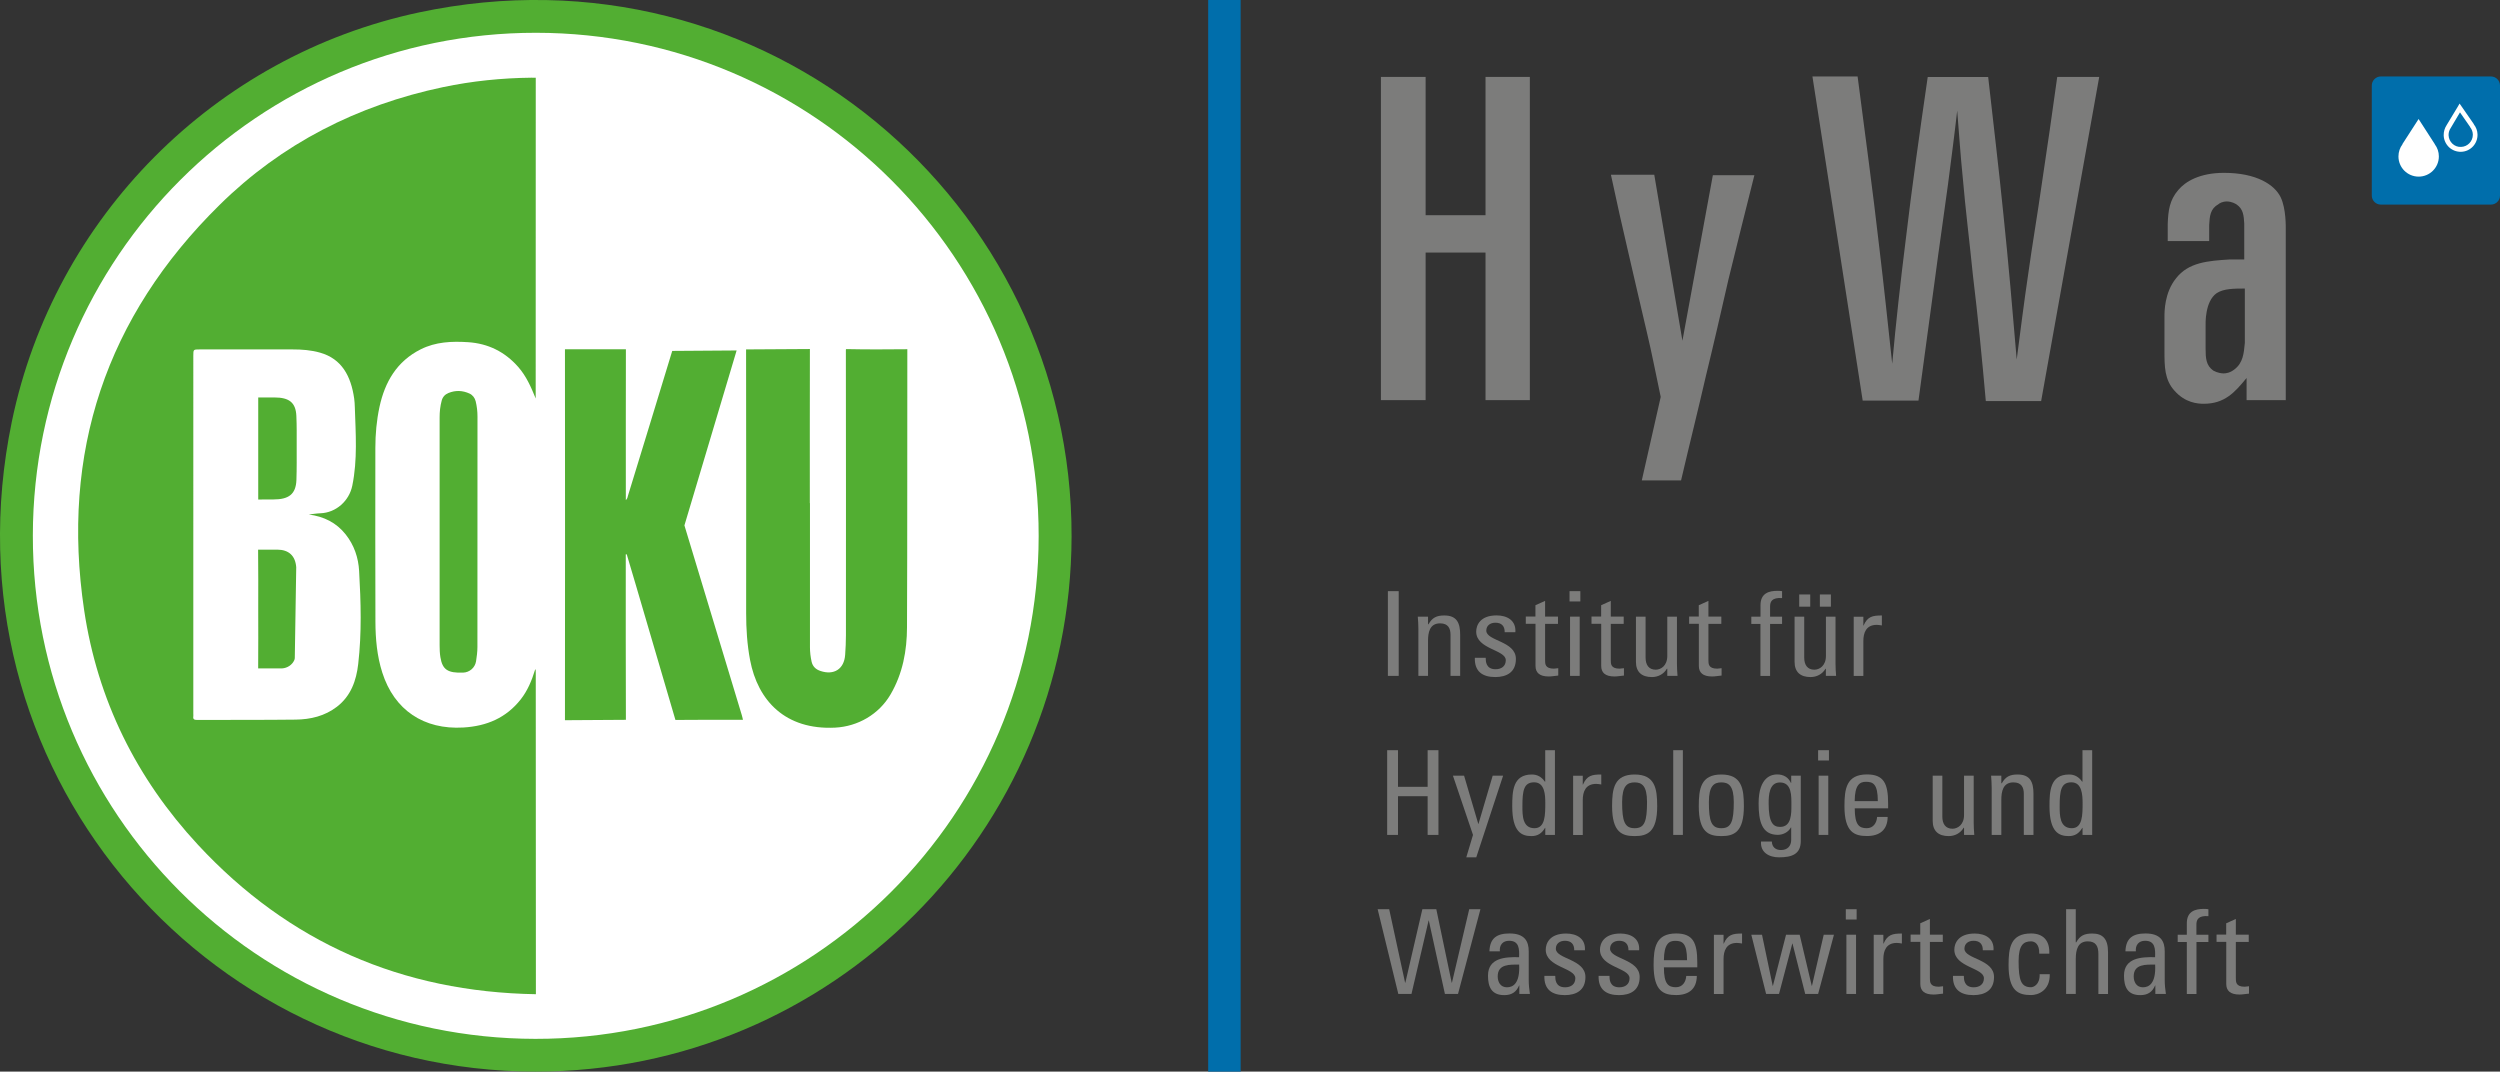 <?xml version="1.0" encoding="utf-8"?>
<!-- Generator: Adobe Illustrator 26.0.1, SVG Export Plug-In . SVG Version: 6.00 Build 0)  -->
<svg version="1.1" id="Ebene_1" xmlns="http://www.w3.org/2000/svg" xmlns:xlink="http://www.w3.org/1999/xlink" x="0px" y="0px"
	 viewBox="0 0 383.57 164.41" style="enable-background:new 0 0 383.57 164.41;" xml:space="preserve">
<rect x="0" y="0" width="383.57" height="164.41" fill="#333333" stroke="none"/>
<style type="text/css">
	.st0{clip-path:url(#SVGID_00000025413099570110973580000016634792411264955011_);fill:#52AE32;}
	.st1{clip-path:url(#SVGID_00000025413099570110973580000016634792411264955011_);fill:#FFFFFF;}
	.st2{fill:#006EAB;}
	.st3{fill:#7C7C7B;}
	.st4{clip-path:url(#SVGID_00000174567749454772654980000017783269455076397212_);fill:#7C7C7B;}
	.st5{clip-path:url(#SVGID_00000174567749454772654980000017783269455076397212_);fill:#006EAB;}
	.st6{clip-path:url(#SVGID_00000174567749454772654980000017783269455076397212_);fill:#FFFFFF;}
</style>
<g>
	<defs>
		<rect id="SVGID_1_" width="383.57" height="164.41"/>
	</defs>
	<clipPath id="SVGID_00000047746763536137406270000008982204577381354145_">
		<use xlink:href="#SVGID_1_"  style="overflow:visible;"/>
	</clipPath>
	<path style="clip-path:url(#SVGID_00000047746763536137406270000008982204577381354145_);fill:#52AE32;" d="M82.18,164.41
		c-51.1-0.02-91.32-46.69-80.37-99.69C8.3,33.35,32.94,8.58,64.27,1.91C117.46-9.41,164.51,31.07,164.41,82.3
		C164.32,127.72,127.55,164.43,82.18,164.41"/>
	<path style="clip-path:url(#SVGID_00000047746763536137406270000008982204577381354145_);fill:#FFFFFF;" d="M82.24,5.03
		c42.63,0.02,77.19,34.64,77.12,77.25c-0.06,42.69-34.6,77.16-77.23,77.11c-42.66-0.06-77.16-34.64-77.09-77.26
		C5.11,39.5,39.66,5,82.24,5.03"/>
	<path style="clip-path:url(#SVGID_00000047746763536137406270000008982204577381354145_);fill:#52AE32;" d="M82.11,11.93
		c-0.11,0-0.38-0.01-0.57-0.01c-4.57,0.05-9.1,0.51-13.57,1.45c-13.14,2.77-24.73,8.65-34.29,18.08
		C16.27,48.6,9.31,69.44,12.91,93.62c2.05,13.76,8.01,25.8,17.46,35.99c13.93,15.02,31.29,22.59,51.85,22.93
		c-0.02-16.36-0.01-32.71-0.02-49.07c0-0.22,0.02-1.05-0.11-0.7c-0.5,1.65-1.15,3.2-2.2,4.54c-2.24,2.84-5.22,4.1-8.8,4.31
		c-6.05,0.36-10.61-2.67-12.44-8.44c-0.81-2.54-1.04-5.17-1.05-7.81c-0.03-8.89-0.02-17.78-0.01-26.66c0-2.1,0.19-4.2,0.63-6.26
		c0.83-3.85,2.66-7.01,6.32-8.85c2.31-1.16,4.77-1.26,7.27-1.1c3.09,0.2,5.66,1.48,7.7,3.8c1.24,1.41,1.97,3.09,2.68,4.84
		c0-16.18,0-32.37,0.01-48.55v-0.66L82.11,11.93z"/>
	<path style="clip-path:url(#SVGID_00000047746763536137406270000008982204577381354145_);fill:#52AE32;" d="M105.01,80.61
		c2.84,9.37,5.97,19.74,8.8,29.1c0.07,0.22,0.11,0.44,0.18,0.73h-6.41l-3.95,0.02c-1.79-6.15-4.3-14.65-6.08-20.72
		c-0.46-1.56-0.93-3.12-1.39-4.69c-0.05,0-0.1,0-0.15,0v0.84c0,7.91-0.01,16.63,0.02,24.55l-9.35,0.06
		c0.02-18.44,0.02-38.47,0-56.91l9.35,0c-0.02,7.15-0.01,15.07-0.01,22.22v0.92c0.26-0.23,0.27-0.48,0.34-0.71
		c2.2-7.18,4.6-14.99,6.78-22.18l9.88-0.07L105.01,80.61z"/>
	<path style="clip-path:url(#SVGID_00000047746763536137406270000008982204577381354145_);fill:#52AE32;" d="M114.47,53.61
		c0.02,13.19,0.02,27.27,0.01,40.46c0,2.41,0.15,4.81,0.6,7.18c1.18,6.26,5.42,10.77,13.05,10.39c3.5-0.18,6.72-2.05,8.49-5.07
		c1.89-3.22,2.53-6.75,2.54-10.32c0.06-14.22,0.03-28.45,0.05-42.67c-3.11,0.03-6.22,0.05-9.33-0.02c-0.06,0-0.1,0.04-0.1,0.1
		c0.02,14.61,0.02,29.21,0.01,43.82c0,1-0.05,2-0.12,2.99c-0.15,2.18-1.72,3.18-3.8,2.47c-0.71-0.24-1.18-0.68-1.35-1.43
		c-0.16-0.73-0.25-1.46-0.25-2.21V77.19h-0.02c0-7.58-0.01-16.06,0.01-23.64L114.47,53.61z"/>
	<path style="clip-path:url(#SVGID_00000047746763536137406270000008982204577381354145_);fill:#52AE32;" d="M67.45,81.48
		c0-5.81,0-11.63,0-17.44c0-0.88,0.09-1.74,0.32-2.58c0.15-0.56,0.5-0.94,1.03-1.16c1.1-0.45,2.17-0.4,3.23,0.08
		c0.48,0.22,0.82,0.66,0.95,1.18c0.19,0.77,0.28,1.56,0.28,2.36c0,11.78,0,23.57-0.01,35.35c0,0.74-0.1,1.48-0.21,2.19
		c-0.16,0.99-1,1.71-1.99,1.74c-2.32,0.08-3.17-0.43-3.48-2.36c-0.1-0.61-0.12-1.22-0.12-1.84C67.45,93.16,67.45,87.32,67.45,81.48"
		/>
	<path style="clip-path:url(#SVGID_00000047746763536137406270000008982204577381354145_);fill:#FFFFFF;" d="M47.38,78.94
		c2.29,0.3,4.21,1.23,5.66,3.06c1.3,1.64,1.95,3.57,2.06,5.61c0.27,4.75,0.41,9.52-0.14,14.27c-0.29,2.54-1.12,4.9-3.26,6.55
		c-1.87,1.44-4.05,1.95-6.34,1.98c-5.04,0.06-10.09,0.03-15.13,0.05c-0.42,0-0.64-0.1-0.57-0.55c0.02-0.13,0-0.26,0-0.38V54.58
		c0-0.97,0-0.97,1-0.97c4.74,0,9.47,0,14.21,0c1.44,0,2.86,0.1,4.25,0.5c3.31,0.94,4.73,3.59,5.22,7.03c0.06,0.45,0.09,0.9,0.1,1.35
		c0.13,4.01,0.43,8.05-0.39,12.03c-0.48,2.34-2.49,4.14-4.88,4.23C48.58,78.77,47.98,78.87,47.38,78.94"/>
	<path style="clip-path:url(#SVGID_00000047746763536137406270000008982204577381354145_);fill:#52AE32;" d="M45.23,100.91
		c0,0.12-0.02,0.24-0.07,0.36c-0.32,0.74-1.07,1.23-1.88,1.28h-3.67c0.03-2.84,0.01-6.32,0.01-9.16c0-2.79,0.02-6.27-0.02-9.06h2.95
		c1.75,0.01,2.76,0.93,2.9,2.69L45.23,100.91z"/>
	<path style="clip-path:url(#SVGID_00000047746763536137406270000008982204577381354145_);fill:#52AE32;" d="M42.09,60.98
		c2.3,0,3.29,0.8,3.38,2.83c0.07,1.51,0.05,3.02,0.05,4.53c0,1.77,0.02,3.53-0.04,5.3c-0.08,2.2-1.19,2.99-3.53,2.99l-2.33,0.01
		l0-15.66L42.09,60.98z"/>
</g>
<rect x="185.37" y="0" class="st2" width="4.98" height="164.41"/>
<rect x="212.94" y="90.7" class="st3" width="1.66" height="13"/>
<g>
	<defs>
		<rect id="SVGID_00000001650151998039693960000000797302477962413241_" width="383.57" height="164.41"/>
	</defs>
	<clipPath id="SVGID_00000042707206015647540640000000970542440656155314_">
		<use xlink:href="#SVGID_00000001650151998039693960000000797302477962413241_"  style="overflow:visible;"/>
	</clipPath>
	<path style="clip-path:url(#SVGID_00000042707206015647540640000000970542440656155314_);fill:#7C7C7B;" d="M222.55,103.7v-6.3
		c0-0.97-0.34-1.76-1.6-1.76c-1.62,0-1.85,1.44-1.85,2.68v5.38h-1.48v-7.2c0-0.63-0.04-1.26-0.09-1.89h1.57v1.17h0.07
		c0.58-1.03,1.26-1.35,2.43-1.35c1.94,0,2.43,1.17,2.43,2.97v6.3H222.55z"/>
	<path style="clip-path:url(#SVGID_00000042707206015647540640000000970542440656155314_);fill:#7C7C7B;" d="M229.41,103.88
		c-1.96,0-3.19-0.86-3.13-2.95h1.67c0,0.52,0.02,1.75,1.51,1.75c0.88,0,1.57-0.45,1.57-1.39c0-1.62-4.54-1.66-4.54-4.38
		c0-0.95,0.58-2.49,3.13-2.49c1.62,0,3.01,0.77,2.88,2.58h-1.64c0.02-0.95-0.49-1.46-1.42-1.46c-0.79,0-1.4,0.43-1.4,1.22
		c0,1.6,4.54,1.57,4.54,4.34C232.58,103.11,231.21,103.88,229.41,103.88"/>
	<path style="clip-path:url(#SVGID_00000042707206015647540640000000970542440656155314_);fill:#7C7C7B;" d="M235.58,94.61v-1.75
		l1.48-0.67v2.41h1.98v1.12h-1.98v5.56c0,0.58,0,1.31,1.35,1.31c0.11,0,0.34-0.04,0.67-0.07v1.13c-0.49,0.04-0.97,0.14-1.46,0.14
		c-1.4,0-2.03-0.58-2.03-1.62v-6.46h-1.49v-1.12H235.58z"/>
	<path style="clip-path:url(#SVGID_00000042707206015647540640000000970542440656155314_);fill:#7C7C7B;" d="M240.81,90.7h1.66v1.58
		h-1.66V90.7z M242.37,103.7h-1.48v-9.09h1.48V103.7z"/>
	<path style="clip-path:url(#SVGID_00000042707206015647540640000000970542440656155314_);fill:#7C7C7B;" d="M245.66,94.61v-1.75
		l1.48-0.67v2.41h1.98v1.12h-1.98v5.56c0,0.58,0,1.31,1.35,1.31c0.11,0,0.34-0.04,0.67-0.07v1.13c-0.49,0.04-0.97,0.14-1.46,0.14
		c-1.4,0-2.03-0.58-2.03-1.62v-6.46h-1.49v-1.12H245.66z"/>
	<path style="clip-path:url(#SVGID_00000042707206015647540640000000970542440656155314_);fill:#7C7C7B;" d="M255.81,94.61h1.48v7.2
		c0,0.63,0.04,1.26,0.09,1.89h-1.57v-1.1h-0.06c-0.49,0.83-1.35,1.28-2.3,1.28c-1.58,0-2.45-0.79-2.45-2.34v-6.93h1.48v6.3
		c0,1.1,0.5,1.84,1.55,1.84c0.79,0,1.78-0.6,1.78-2.11V94.61z"/>
	<path style="clip-path:url(#SVGID_00000042707206015647540640000000970542440656155314_);fill:#7C7C7B;" d="M260.64,94.61v-1.75
		l1.48-0.67v2.41h1.98v1.12h-1.98v5.56c0,0.58,0,1.31,1.35,1.31c0.11,0,0.34-0.04,0.67-0.07v1.13c-0.49,0.04-0.97,0.14-1.46,0.14
		c-1.4,0-2.03-0.58-2.03-1.62v-6.46h-1.49v-1.12H260.64z"/>
	<path style="clip-path:url(#SVGID_00000042707206015647540640000000970542440656155314_);fill:#7C7C7B;" d="M270.11,94.61v-1.76
		c0-1.84,1.3-2.2,2.61-2.2c0.31,0,0.49,0.02,0.7,0.05v1.06c-1.57-0.11-1.84,0.56-1.84,1.3v1.55h1.84v1.12h-1.84v7.98h-1.48v-7.98
		h-1.4v-1.12H270.11z"/>
	<path style="clip-path:url(#SVGID_00000042707206015647540640000000970542440656155314_);fill:#7C7C7B;" d="M280.14,94.61h1.48v7.2
		c0,0.63,0.04,1.26,0.09,1.89h-1.57v-1.1h-0.05c-0.49,0.83-1.35,1.28-2.3,1.28c-1.58,0-2.45-0.79-2.45-2.34v-6.93h1.48v6.3
		c0,1.1,0.5,1.84,1.55,1.84c0.79,0,1.78-0.6,1.78-2.11V94.61z M277.74,93.08h-1.69v-1.87h1.69V93.08z M280.91,93.08h-1.69v-1.87
		h1.69V93.08z"/>
	<path style="clip-path:url(#SVGID_00000042707206015647540640000000970542440656155314_);fill:#7C7C7B;" d="M285.88,95.98h0.04
		c0.61-1.39,1.37-1.55,2.81-1.55v1.53c-0.27-0.04-0.52-0.09-0.79-0.09c-1.64,0-2.05,1.24-2.05,2.47v5.37h-1.48v-9.09h1.48V95.98z"/>
	<polygon style="clip-path:url(#SVGID_00000042707206015647540640000000970542440656155314_);fill:#7C7C7B;" points="212.83,128.1 
		212.83,115.1 214.49,115.1 214.49,120.72 219.04,120.72 219.04,115.1 220.7,115.1 220.7,128.1 219.04,128.1 219.04,122.16 
		214.49,122.16 214.49,128.1 	"/>
	<polygon style="clip-path:url(#SVGID_00000042707206015647540640000000970542440656155314_);fill:#7C7C7B;" points="226.81,126.41 
		226.84,126.41 229.02,119.01 230.62,119.01 226.5,131.54 224.97,131.54 226,128.1 222.92,119.01 224.63,119.01 	"/>
	<path style="clip-path:url(#SVGID_00000042707206015647540640000000970542440656155314_);fill:#7C7C7B;" d="M237.09,115.1h1.48v13
		h-1.48v-1.08h-0.04c-0.5,0.85-1.13,1.26-2.09,1.26c-1.46,0-2.94-0.58-2.94-4.57c0-2.27,0.07-4.88,3.01-4.88c0.86,0,1.49,0.38,2,1.1
		h0.05V115.1z M235.38,120.03c-1.59,0-1.8,1.26-1.8,3.69c0,1.37,0,3.35,1.85,3.35c1.66,0,1.66-2.05,1.66-3.89
		C237.09,121.98,237.02,120.03,235.38,120.03"/>
	<path style="clip-path:url(#SVGID_00000042707206015647540640000000970542440656155314_);fill:#7C7C7B;" d="M242.83,120.38h0.04
		c0.61-1.39,1.37-1.55,2.81-1.55v1.53c-0.27-0.04-0.52-0.09-0.79-0.09c-1.64,0-2.05,1.24-2.05,2.47v5.37h-1.48v-9.09h1.48V120.38z"
		/>
	<path style="clip-path:url(#SVGID_00000042707206015647540640000000970542440656155314_);fill:#7C7C7B;" d="M247.34,123.69
		c0-2.67,0.31-4.86,3.46-4.86s3.46,2.2,3.46,4.86c0,4.01-1.53,4.59-3.46,4.59C248.87,128.28,247.34,127.71,247.34,123.69
		 M252.7,123.06c0-2.49-0.77-3.02-1.91-3.02c-1.13,0-1.91,0.54-1.91,3.02c0,2.95,0.38,4.01,1.91,4.01
		C252.33,127.08,252.7,126.01,252.7,123.06"/>
	
		<rect x="256.72" y="115.1" style="clip-path:url(#SVGID_00000042707206015647540640000000970542440656155314_);fill:#7C7C7B;" width="1.48" height="13"/>
	<path style="clip-path:url(#SVGID_00000042707206015647540640000000970542440656155314_);fill:#7C7C7B;" d="M260.64,123.69
		c0-2.67,0.31-4.86,3.46-4.86s3.46,2.2,3.46,4.86c0,4.01-1.53,4.59-3.46,4.59C262.17,128.28,260.64,127.71,260.64,123.69
		 M266.01,123.06c0-2.49-0.77-3.02-1.91-3.02c-1.13,0-1.91,0.54-1.91,3.02c0,2.95,0.38,4.01,1.91,4.01
		C265.63,127.08,266.01,126.01,266.01,123.06"/>
	<path style="clip-path:url(#SVGID_00000042707206015647540640000000970542440656155314_);fill:#7C7C7B;" d="M274.81,119.01h1.48
		v10.01c0,2.04-1.35,2.52-3.35,2.52c-1.51,0-2.88-0.76-2.75-2.43h1.66c0.02,0.85,0.58,1.31,1.39,1.31c1.03,0,1.58-0.63,1.58-1.57
		v-1.89h-0.05c-0.38,0.72-1.21,1.13-2,1.13c-2.47,0-2.95-2.12-2.95-4.82c0-4.18,2.11-4.45,2.84-4.45c0.95,0,1.71,0.41,2.12,1.3h0.04
		V119.01z M273.09,120.05c-1.67,0-1.73,2.02-1.73,3.22c0,2.92,0.67,3.6,1.76,3.6c1.78,0,1.73-2.11,1.73-3.37
		C274.85,122.16,274.94,120.05,273.09,120.05"/>
	<path style="clip-path:url(#SVGID_00000042707206015647540640000000970542440656155314_);fill:#7C7C7B;" d="M278.95,115.1h1.66
		v1.58h-1.66V115.1z M280.51,128.1h-1.48v-9.09h1.48V128.1z"/>
	<path style="clip-path:url(#SVGID_00000042707206015647540640000000970542440656155314_);fill:#7C7C7B;" d="M284.57,124.03
		c0,2.54,0.68,3.04,1.84,3.04c1.01,0,1.53-0.81,1.59-1.73h1.62c-0.02,2.02-1.26,2.93-3.17,2.93c-1.93,0-3.46-0.58-3.46-4.59
		c0-2.67,0.31-4.86,3.46-4.86c2.59,0,3.24,1.42,3.24,4.43v0.77H284.57z M288.11,122.92c0-2.65-0.74-2.97-1.82-2.97
		c-0.94,0-1.71,0.45-1.73,2.97H288.11z"/>
	<path style="clip-path:url(#SVGID_00000042707206015647540640000000970542440656155314_);fill:#7C7C7B;" d="M301.34,119.01h1.48
		v7.2c0,0.63,0.04,1.26,0.09,1.89h-1.57V127h-0.06c-0.48,0.83-1.35,1.28-2.3,1.28c-1.58,0-2.45-0.79-2.45-2.34v-6.93h1.48v6.3
		c0,1.1,0.5,1.84,1.55,1.84c0.79,0,1.78-0.6,1.78-2.11V119.01z"/>
	<path style="clip-path:url(#SVGID_00000042707206015647540640000000970542440656155314_);fill:#7C7C7B;" d="M310.51,128.1v-6.3
		c0-0.97-0.34-1.76-1.6-1.76c-1.62,0-1.85,1.44-1.85,2.68v5.38h-1.48v-7.2c0-0.63-0.04-1.26-0.09-1.89h1.57v1.17h0.07
		c0.58-1.03,1.26-1.35,2.43-1.35c1.94,0,2.43,1.17,2.43,2.97v6.3H310.51z"/>
	<path style="clip-path:url(#SVGID_00000042707206015647540640000000970542440656155314_);fill:#7C7C7B;" d="M319.52,115.1H321v13
		h-1.48v-1.08h-0.04c-0.5,0.85-1.13,1.26-2.09,1.26c-1.46,0-2.94-0.58-2.94-4.57c0-2.27,0.07-4.88,3.01-4.88c0.86,0,1.49,0.38,2,1.1
		h0.05V115.1z M317.81,120.03c-1.59,0-1.8,1.26-1.8,3.69c0,1.37,0,3.35,1.86,3.35c1.66,0,1.66-2.05,1.66-3.89
		C319.52,121.98,319.45,120.03,317.81,120.03"/>
	<polygon style="clip-path:url(#SVGID_00000042707206015647540640000000970542440656155314_);fill:#7C7C7B;" points="211.37,139.5 
		213.14,139.5 215.58,150.77 215.62,150.77 218.23,139.5 220.37,139.5 222.73,150.77 222.77,150.77 225.42,139.5 227.14,139.5 
		223.7,152.5 221.69,152.5 219.22,141.23 219.19,141.23 216.56,152.5 214.54,152.5 	"/>
	<path style="clip-path:url(#SVGID_00000042707206015647540640000000970542440656155314_);fill:#7C7C7B;" d="M233.12,151.19h-0.04
		c-0.45,1.04-1.15,1.49-2.29,1.49c-1.93,0-2.49-1.24-2.49-2.99c0-2.76,2.7-2.88,4.77-2.83c0.04-1.21,0.05-2.52-1.53-2.52
		c-0.99,0-1.51,0.67-1.42,1.62h-1.6c0.07-2.03,1.15-2.74,3.08-2.74c2.34,0,2.95,1.21,2.95,2.74v4.38c0,0.72,0.07,1.46,0.18,2.16
		h-1.62V151.19z M229.79,149.8c0,0.88,0.43,1.68,1.42,1.68c0.9,0,2.02-0.56,1.87-3.49C231.68,148,229.79,147.87,229.79,149.8"/>
	<path style="clip-path:url(#SVGID_00000042707206015647540640000000970542440656155314_);fill:#7C7C7B;" d="M240.08,152.68
		c-1.96,0-3.19-0.86-3.13-2.95h1.67c0,0.52,0.02,1.75,1.51,1.75c0.88,0,1.57-0.45,1.57-1.39c0-1.62-4.54-1.66-4.54-4.38
		c0-0.95,0.58-2.48,3.13-2.48c1.62,0,3.01,0.77,2.88,2.57h-1.64c0.02-0.95-0.49-1.46-1.42-1.46c-0.79,0-1.4,0.43-1.4,1.22
		c0,1.6,4.54,1.57,4.54,4.34C243.25,151.91,241.88,152.68,240.08,152.68"/>
	<path style="clip-path:url(#SVGID_00000042707206015647540640000000970542440656155314_);fill:#7C7C7B;" d="M248.4,152.68
		c-1.96,0-3.19-0.86-3.13-2.95h1.67c0,0.52,0.02,1.75,1.51,1.75c0.88,0,1.57-0.45,1.57-1.39c0-1.62-4.54-1.66-4.54-4.38
		c0-0.95,0.58-2.48,3.13-2.48c1.62,0,3.01,0.77,2.88,2.57h-1.64c0.02-0.95-0.49-1.46-1.42-1.46c-0.79,0-1.4,0.43-1.4,1.22
		c0,1.6,4.54,1.57,4.54,4.34C251.57,151.91,250.2,152.68,248.4,152.68"/>
	<path style="clip-path:url(#SVGID_00000042707206015647540640000000970542440656155314_);fill:#7C7C7B;" d="M255.29,148.43
		c0,2.54,0.68,3.04,1.84,3.04c1.01,0,1.53-0.81,1.59-1.73h1.62c-0.02,2.02-1.26,2.93-3.17,2.93c-1.93,0-3.46-0.58-3.46-4.59
		c0-2.66,0.31-4.86,3.46-4.86c2.59,0,3.24,1.42,3.24,4.43v0.77H255.29z M258.84,147.32c0-2.65-0.74-2.97-1.82-2.97
		c-0.94,0-1.71,0.45-1.73,2.97H258.84z"/>
	<path style="clip-path:url(#SVGID_00000042707206015647540640000000970542440656155314_);fill:#7C7C7B;" d="M264.43,144.78h0.04
		c0.61-1.39,1.37-1.55,2.81-1.55v1.53c-0.27-0.04-0.52-0.09-0.79-0.09c-1.64,0-2.05,1.24-2.05,2.47v5.37h-1.48v-9.09h1.48V144.78z"
		/>
	<polygon style="clip-path:url(#SVGID_00000042707206015647540640000000970542440656155314_);fill:#7C7C7B;" points="268.7,143.41 
		270.34,143.41 271.98,151.24 272.02,151.24 274.03,143.41 276.12,143.41 277.97,151.24 278.01,151.24 279.81,143.41 281.38,143.41 
		278.95,152.5 276.97,152.5 275.02,144.76 274.99,144.76 272.95,152.5 270.97,152.5 	"/>
	<path style="clip-path:url(#SVGID_00000042707206015647540640000000970542440656155314_);fill:#7C7C7B;" d="M283.2,139.5h1.66v1.58
		h-1.66V139.5z M284.77,152.5h-1.48v-9.09h1.48V152.5z"/>
	<path style="clip-path:url(#SVGID_00000042707206015647540640000000970542440656155314_);fill:#7C7C7B;" d="M288.95,144.78h0.04
		c0.61-1.39,1.37-1.55,2.81-1.55v1.53c-0.27-0.04-0.52-0.09-0.79-0.09c-1.64,0-2.05,1.24-2.05,2.47v5.37h-1.48v-9.09h1.48V144.78z"
		/>
	<path style="clip-path:url(#SVGID_00000042707206015647540640000000970542440656155314_);fill:#7C7C7B;" d="M294.62,143.41v-1.75
		l1.48-0.67v2.41h1.98v1.12h-1.98v5.56c0,0.58,0,1.31,1.35,1.31c0.11,0,0.34-0.04,0.67-0.07v1.13c-0.48,0.04-0.97,0.14-1.46,0.14
		c-1.4,0-2.03-0.58-2.03-1.62v-6.46h-1.49v-1.12H294.62z"/>
	<path style="clip-path:url(#SVGID_00000042707206015647540640000000970542440656155314_);fill:#7C7C7B;" d="M302.77,152.68
		c-1.96,0-3.19-0.86-3.13-2.95h1.67c0,0.52,0.02,1.75,1.51,1.75c0.88,0,1.57-0.45,1.57-1.39c0-1.62-4.54-1.66-4.54-4.38
		c0-0.95,0.58-2.48,3.13-2.48c1.62,0,3.01,0.77,2.88,2.57h-1.64c0.02-0.95-0.49-1.46-1.42-1.46c-0.79,0-1.4,0.43-1.4,1.22
		c0,1.6,4.54,1.57,4.54,4.34C305.94,151.91,304.57,152.68,302.77,152.68"/>
	<path style="clip-path:url(#SVGID_00000042707206015647540640000000970542440656155314_);fill:#7C7C7B;" d="M312.88,146.32
		c0.04-1.49-0.7-1.89-1.26-1.89c-1.13,0-1.91,0.54-1.91,3.03c0,2.95,0.38,4.01,1.91,4.01c0.34,0,1.37-0.36,1.32-2h1.55
		c0.05,2.56-1.86,3.2-2.86,3.2c-1.93,0-3.46-0.58-3.46-4.59c0-2.67,0.31-4.86,3.46-4.86c1.82,0,2.88,1.06,2.79,3.1H312.88z"/>
	<path style="clip-path:url(#SVGID_00000042707206015647540640000000970542440656155314_);fill:#7C7C7B;" d="M321.95,152.5v-6.16
		c0-1.12-0.36-1.91-1.62-1.91c-1.48,0-1.85,1.19-1.85,2.72v5.35H317v-13h1.48v5.08h0.07c0.59-1.06,1.28-1.35,2.47-1.35
		c1.55,0,2.41,0.77,2.41,2.83v6.45H321.95z"/>
	<path style="clip-path:url(#SVGID_00000042707206015647540640000000970542440656155314_);fill:#7C7C7B;" d="M330.7,151.19h-0.04
		c-0.45,1.04-1.15,1.49-2.29,1.49c-1.93,0-2.49-1.24-2.49-2.99c0-2.76,2.7-2.88,4.77-2.83c0.04-1.21,0.05-2.52-1.53-2.52
		c-0.99,0-1.51,0.67-1.42,1.62h-1.6c0.07-2.03,1.15-2.74,3.08-2.74c2.34,0,2.95,1.21,2.95,2.74v4.38c0,0.72,0.07,1.46,0.18,2.16
		h-1.62V151.19z M327.37,149.8c0,0.88,0.43,1.68,1.42,1.68c0.9,0,2.02-0.56,1.87-3.49C329.26,148,327.37,147.87,327.37,149.8"/>
	<path style="clip-path:url(#SVGID_00000042707206015647540640000000970542440656155314_);fill:#7C7C7B;" d="M335.52,143.41v-1.76
		c0-1.84,1.3-2.2,2.61-2.2c0.31,0,0.49,0.02,0.7,0.05v1.06c-1.57-0.11-1.84,0.56-1.84,1.3v1.55h1.84v1.12H337v7.98h-1.48v-7.98h-1.4
		v-1.12H335.52z"/>
	<path style="clip-path:url(#SVGID_00000042707206015647540640000000970542440656155314_);fill:#7C7C7B;" d="M341.56,143.41v-1.75
		l1.48-0.67v2.41h1.98v1.12h-1.98v5.56c0,0.58,0,1.31,1.35,1.31c0.11,0,0.34-0.04,0.67-0.07v1.13c-0.48,0.04-0.97,0.14-1.46,0.14
		c-1.4,0-2.03-0.58-2.03-1.62v-6.46h-1.49v-1.12H341.56z"/>
	<polygon style="clip-path:url(#SVGID_00000042707206015647540640000000970542440656155314_);fill:#7C7C7B;" points="218.73,11.8 
		218.73,33.02 227.92,33.02 227.92,11.8 234.72,11.8 234.72,61.39 227.92,61.39 227.92,38.75 218.73,38.75 218.73,61.39 
		211.87,61.39 211.87,11.8 	"/>
	<path style="clip-path:url(#SVGID_00000042707206015647540640000000970542440656155314_);fill:#7C7C7B;" d="M251.9,73.7l2.9-12.8
		c-0.71-3.32-1.34-6.65-2.12-9.9c-0.92-4.03-1.91-8.06-2.83-12.17c-0.92-3.96-1.84-7.99-2.69-12.02h6.65l4.32,25.47l4.67-25.4h6.37
		c-1.34,5.38-2.69,10.68-3.96,15.92c-1.13,4.95-2.26,9.9-3.47,14.85c-1.2,5.24-2.55,10.61-3.82,16.06H251.9z"/>
	<path style="clip-path:url(#SVGID_00000042707206015647540640000000970542440656155314_);fill:#7C7C7B;" d="M305.04,11.8
		c0.78,7,1.63,14.01,2.33,21.01c0.78,7.43,1.42,14.93,2.05,22.35c0.57-4.38,1.13-8.84,1.77-13.16c0.64-4.6,1.41-9.06,2.05-13.58
		c0.85-5.59,1.63-11.11,2.4-16.62h6.44l-8.91,49.73h-8.49c-0.57-6.44-1.2-12.88-1.98-19.31c-0.49-4.95-1.13-9.97-1.56-15
		c-0.35-3.4-0.57-6.86-0.85-10.26c-0.42,3.75-0.92,7.5-1.41,11.32c-0.64,4.81-1.35,9.55-1.98,14.36c-0.85,6.3-1.7,12.52-2.55,18.82
		h-8.56l-7.71-49.73h6.93c1.13,8.77,2.33,17.47,3.33,26.25c0.71,5.94,1.34,11.88,1.98,17.83c0.57-6.3,1.27-12.59,2.05-18.82
		c0.99-8.42,2.19-16.84,3.4-25.18H305.04z"/>
	<path style="clip-path:url(#SVGID_00000042707206015647540640000000970542440656155314_);fill:#7C7C7B;" d="M338.96,36.99h-6.37
		v-2.62c0.07-2.05,0.28-3.68,1.63-5.23c1.06-1.27,3.25-2.62,7-2.62c5.02,0,7.78,1.84,8.7,3.75c0.85,1.77,0.78,4.6,0.78,5.02v26.1
		h-6.01v-3.4c-1.84,2.26-3.4,3.96-6.58,3.96c-0.92,0-2.83-0.14-4.46-1.98c-1.56-1.7-1.56-3.75-1.56-6.15v-5.24
		c0-0.78,0-3.68,1.77-5.87c1.91-2.48,4.95-2.69,8.21-2.9h2.26V34.3c-0.07-1.2-0.14-2.19-1.13-2.9c-0.21-0.14-0.78-0.49-1.56-0.49
		c-0.64,0-1.13,0.28-1.27,0.42c-1.27,0.71-1.34,1.84-1.42,3.18V36.99z M338.4,53.47c0,1.49,0.07,2.62,1.2,3.4
		c0.64,0.35,1.27,0.42,1.56,0.42c0.35,0,0.99-0.07,1.7-0.64c1.27-0.99,1.41-2.4,1.56-4.03v-8.35c-1.63,0-3.25,0-4.32,0.71
		c-1.84,1.27-1.7,4.74-1.7,5.02V53.47z"/>
	<path style="clip-path:url(#SVGID_00000042707206015647540640000000970542440656155314_);fill:#006EAB;" d="M383.57,30
		c0,0.77-0.62,1.39-1.4,1.39h-16.88c-0.77,0-1.39-0.62-1.39-1.39V13.12c0-0.77,0.63-1.39,1.39-1.39h16.88c0.77,0,1.4,0.62,1.4,1.39
		V30z"/>
	<path style="clip-path:url(#SVGID_00000042707206015647540640000000970542440656155314_);fill:#FFFFFF;" d="M373.57,22.12
		l-2.49-3.86l-2.49,3.86l0.02,0.02c-0.39,0.51-0.62,1.16-0.62,1.86c0,1.71,1.38,3.1,3.1,3.1c1.71,0,3.1-1.39,3.1-3.1
		c0-0.7-0.23-1.34-0.62-1.86L373.57,22.12z"/>
	<path style="clip-path:url(#SVGID_00000042707206015647540640000000970542440656155314_);fill:#FFFFFF;" d="M376.27,22.05
		c-0.36-0.34-0.57-0.8-0.59-1.3v-0.06c0-0.38,0.12-0.75,0.34-1.07c0-0.02,0.92-1.57,1.41-2.38c0.45,0.65,1.57,2.26,1.57,2.26
		l-0.01,0.02c0.26,0.32,0.4,0.7,0.41,1.1c0,0.02,0,0.04,0,0.06c0,1-0.8,1.83-1.8,1.86C377.11,22.57,376.63,22.39,376.27,22.05
		 M377.09,16.37l-1.71,2.83c-0.3,0.46-0.46,1-0.45,1.57c0.02,0.69,0.32,1.34,0.82,1.82c0.51,0.47,1.17,0.72,1.86,0.7
		c1.43-0.04,2.56-1.25,2.51-2.68c-0.01-0.56-0.22-1.1-0.57-1.54l0.03,0.01l-2.21-3.19L377.09,16.37z"/>
</g>
</svg>
